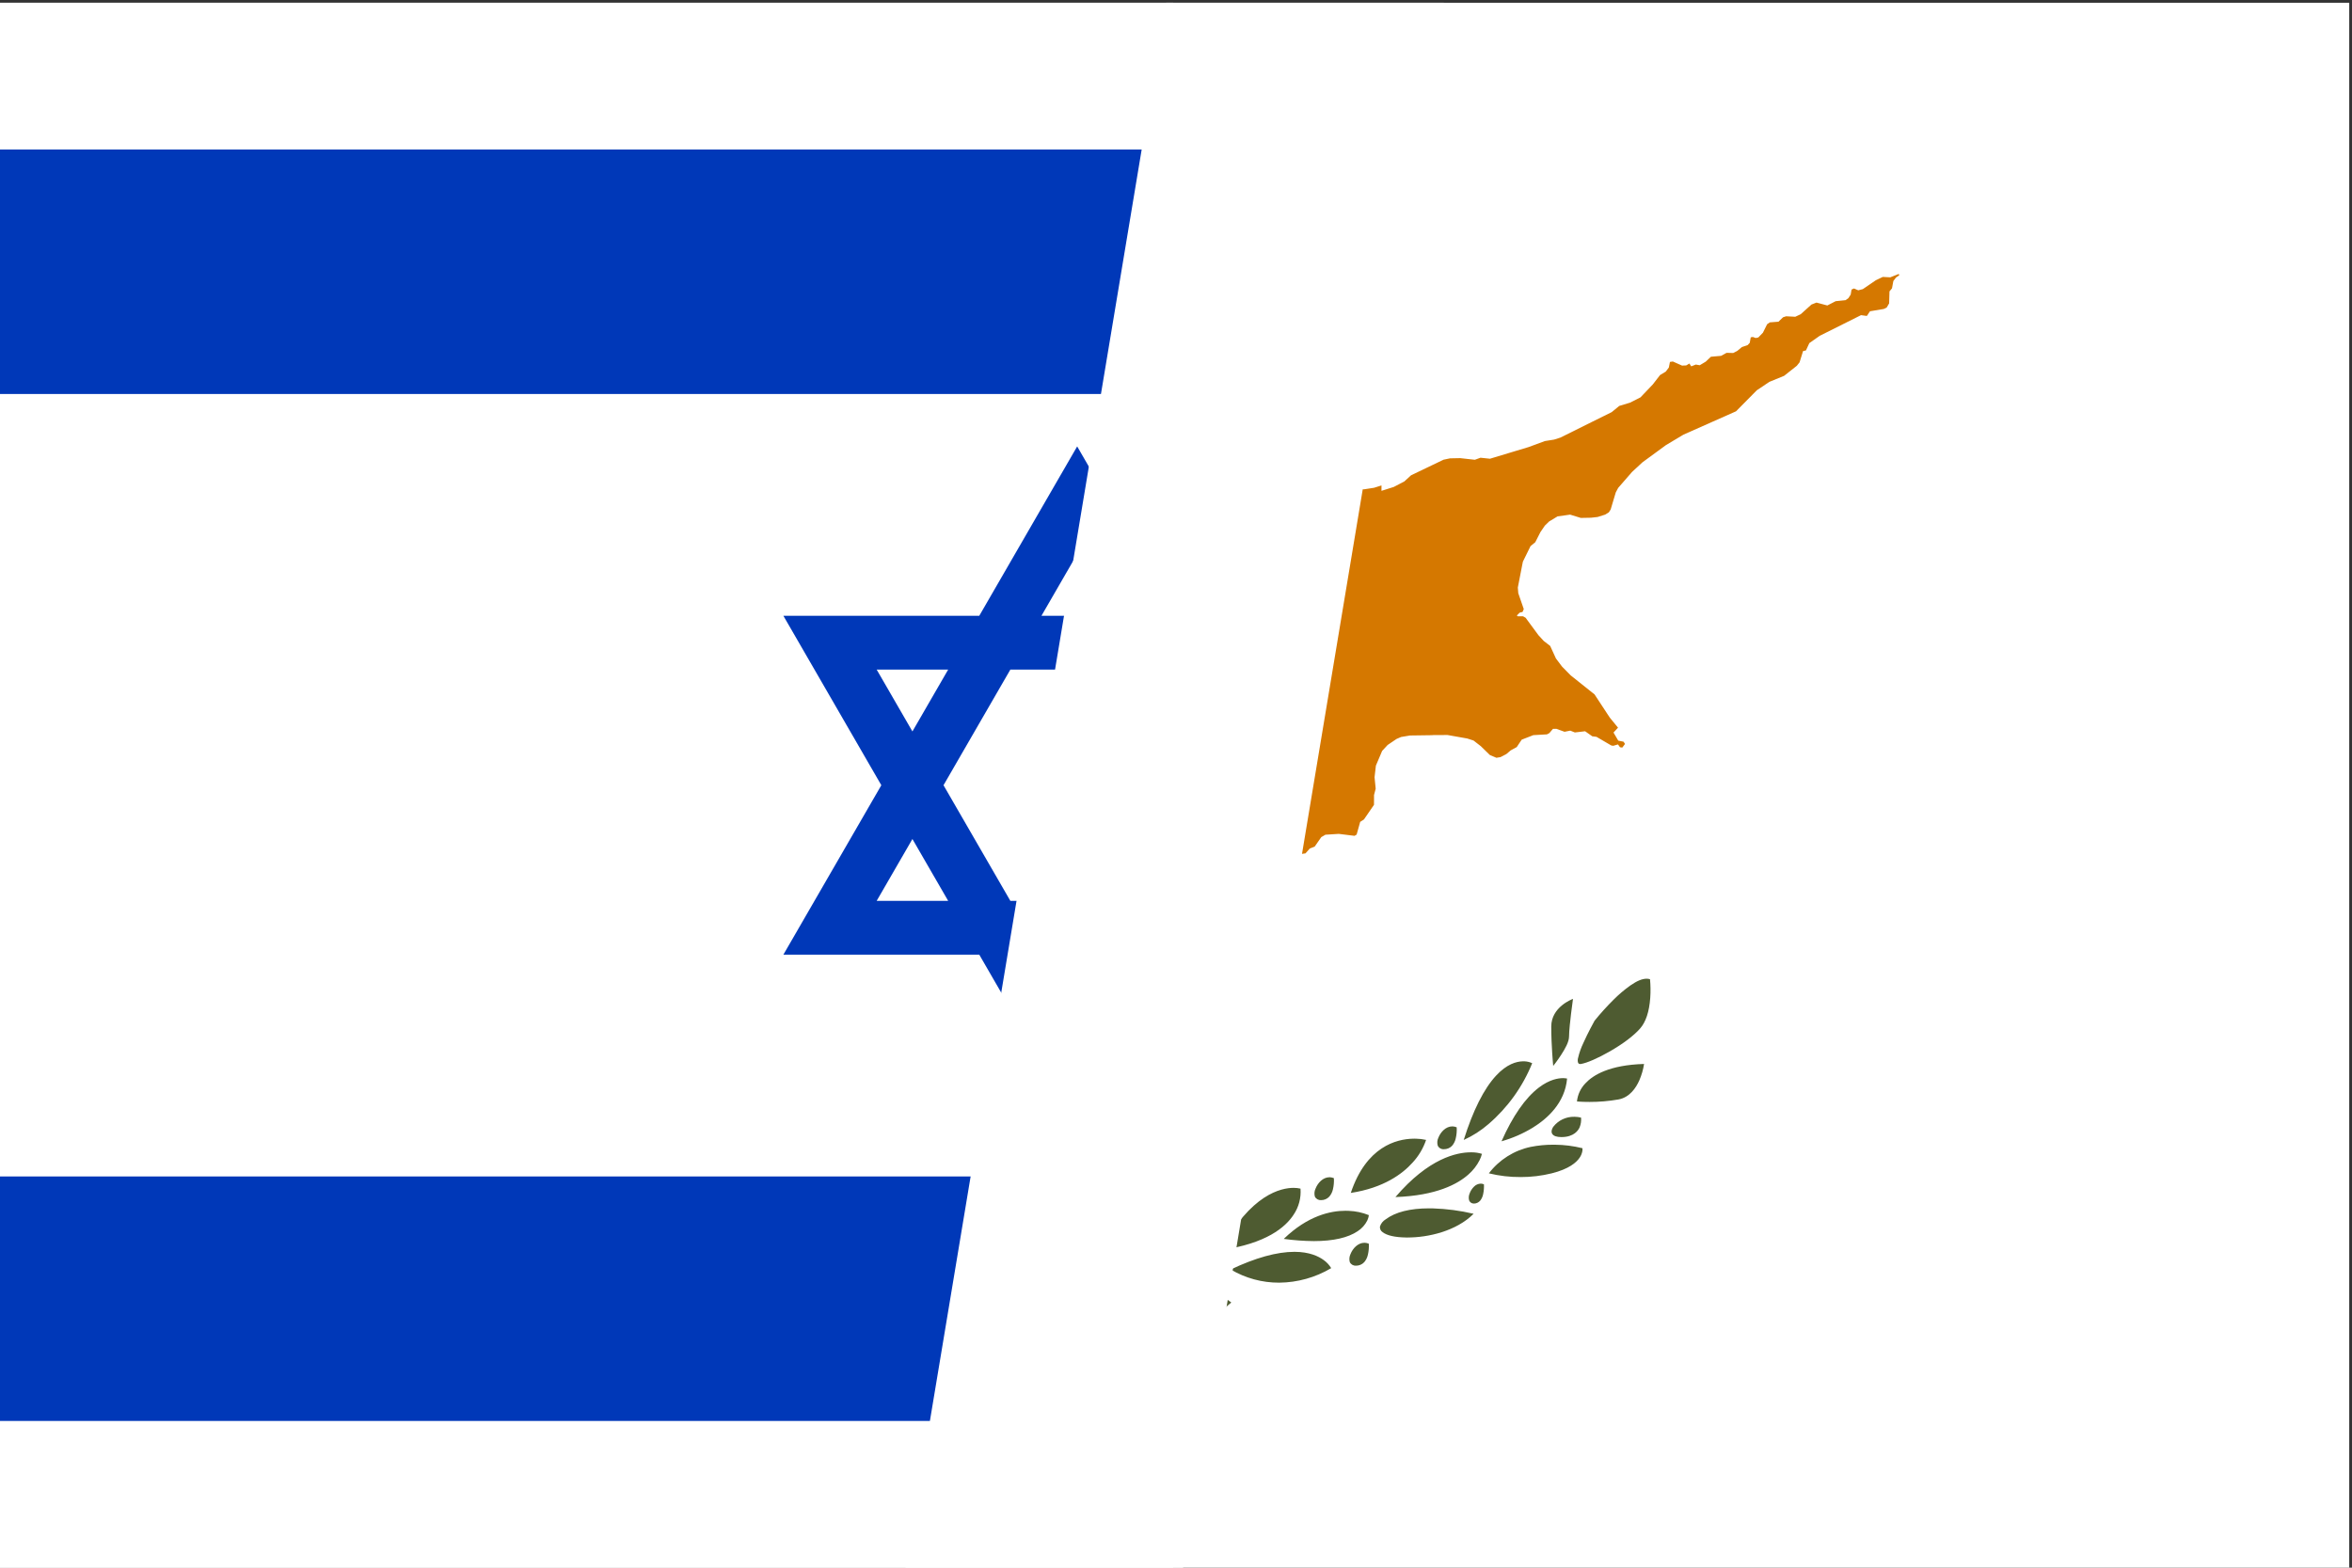 <svg width="852" height="568" xmlns="http://www.w3.org/2000/svg" xmlns:xlink="http://www.w3.org/1999/xlink" overflow="hidden"><rect width="100%" height="100%" fill="#333333" stroke="none"/><defs><clipPath id="clip0"><rect x="2039" y="2078" width="852" height="568"/></clipPath><clipPath id="clip1"><rect x="2039" y="2079" width="851" height="567"/></clipPath><clipPath id="clip2"><rect x="2039" y="2079" width="851" height="567"/></clipPath><clipPath id="clip3"><rect x="2039" y="2079" width="851" height="567"/></clipPath><clipPath id="clip4"><rect x="2039" y="2079" width="425" height="567"/></clipPath><clipPath id="clip5"><rect x="2039" y="2079" width="425" height="567"/></clipPath><clipPath id="clip6"><rect x="2039" y="2079" width="781" height="567"/></clipPath></defs><g clip-path="url(#clip0)" transform="translate(-2039 -2078)"><g clip-path="url(#clip1)"><g clip-path="url(#clip2)"><g clip-path="url(#clip3)"><path d="M0 0 850.5 0 850.5 567 0 567Z" fill="#FFFFFF" transform="matrix(1.001 0 0 1 2039 2079)"/><path d="M437.63 478.87C437.505 478.817 437.393 478.738 437.302 478.639L437.183 478.528C436.658 478.038 436.159 477.519 435.688 476.975 434.43 475.546 432.741 473.453 431.256 471.603 428.313 467.934 425.88 464.773 425.422 464.177L424.673 463.202 417.333 460.939 411.974 458.44 414.837 455.222 424.673 459.433 432.012 460.939 445.585 470.922 445.575 470.93C445.548 470.953 443.601 472.573 441.667 474.332 440.804 475.117 439.716 476.128 438.948 476.962 438.631 477.302 438.337 477.662 438.069 478.04 437.907 478.308 437.761 478.586 437.63 478.871M387.223 463.732C380.602 463.672 374.114 461.856 368.422 458.471L368.416 458.471 368.416 458.464C369.108 457.309 370.035 456.311 371.135 455.534 372.97 454.188 376.278 452.578 381.625 452.558L381.736 452.558C388.067 452.558 395.816 454.71 404.768 458.956 399.461 462.11 393.396 463.761 387.223 463.732L387.233 463.742 387.223 463.732ZM359.469 457.58C358.336 457.602 357.249 457.145 356.473 456.321 355.803 455.542 355.342 454.605 355.131 453.6 354.829 452.295 354.716 450.952 354.799 449.615 355.266 449.413 355.767 449.299 356.275 449.28L356.381 449.28C358.754 449.28 360.624 451.339 361.426 453.379 361.862 454.281 361.955 455.311 361.685 456.277 361.282 457.12 360.406 457.633 359.473 457.572L359.469 457.58ZM408.306 451.92C391.902 449.577 384.949 443.646 382.004 439.084 380.139 436.315 379.263 433 379.515 429.672L379.515 429.658 379.527 429.658C380.351 429.469 381.194 429.376 382.039 429.382 386.403 429.382 397.565 431.577 408.31 451.912L408.317 451.925 408.298 451.916 408.306 451.92ZM374.683 448.669C367.675 448.669 362.339 447.459 358.824 445.078 357.329 444.121 356.125 442.772 355.341 441.18 355.054 440.576 354.865 439.931 354.779 439.268 357.115 438.321 359.599 437.794 362.117 437.709 362.479 437.692 362.844 437.681 363.227 437.681 368.644 437.681 376.88 439.448 385.572 447.868L385.581 447.876 385.57 447.876C381.96 448.374 378.319 448.639 374.675 448.67L374.683 448.669ZM340.748 447.365C333.358 447.365 323.206 445.108 316.875 438.778L316.868 438.77 316.887 438.77C321.7 437.633 326.614 436.98 331.556 436.822 332.017 436.81 332.482 436.805 332.95 436.804 339.879 436.804 345.182 438.147 348.714 440.796 349.701 441.389 350.434 442.326 350.773 443.426 350.851 444.238 350.465 445.024 349.775 445.458 348.184 446.659 345.341 447.3 341.322 447.364L340.755 447.383 340.748 447.365ZM316.802 435.08C315.896 435.082 315.036 434.676 314.459 433.977 313.926 433.277 313.567 432.46 313.412 431.594 313.171 430.453 313.078 429.286 313.137 428.122L313.137 428.105C313.498 427.939 313.89 427.85 314.287 427.845L314.287 427.845C315.214 427.879 316.091 428.271 316.734 428.939 317.449 429.64 317.994 430.495 318.329 431.439 318.663 432.226 318.724 433.103 318.499 433.929 318.223 434.625 317.547 435.08 316.798 435.072L316.802 435.08ZM372.113 433.832C370.981 433.854 369.893 433.397 369.117 432.573 368.447 431.794 367.985 430.859 367.773 429.853 367.471 428.548 367.358 427.205 367.441 425.868 367.908 425.666 368.409 425.552 368.918 425.533L369.023 425.533C371.396 425.533 373.266 427.592 374.068 429.632 374.504 430.534 374.597 431.564 374.327 432.53 373.925 433.374 373.048 433.887 372.115 433.825L372.113 433.832ZM345.171 432.717C330.299 432.194 322.585 427.967 318.726 424.512 317.076 423.066 315.716 421.319 314.719 419.365 314.348 418.631 314.06 417.858 313.861 417.061L313.881 417.052C315.072 416.691 316.309 416.507 317.552 416.505L317.9 416.505C322.915 416.505 333.125 418.611 345.165 432.715L345.165 432.724 345.171 432.717ZM361.321 431.215C349.356 429.393 342.578 424.257 338.998 420.267 336.789 417.895 335.109 415.08 334.072 412.01 335.281 411.733 336.516 411.583 337.757 411.566 337.917 411.566 338.083 411.56 338.252 411.56 338.422 411.56 338.597 411.56 338.775 411.566 344.793 411.698 355.723 414.423 361.318 431.208L361.327 431.208 361.321 431.215ZM299.896 425.469C296.087 425.482 292.291 425.027 288.594 424.116 282.329 422.549 279.642 420.157 278.491 418.426 277.994 417.709 277.663 416.891 277.516 416.032 277.464 415.696 277.454 415.356 277.487 415.018L277.516 415.007C280.752 414.205 284.071 413.783 287.405 413.752 287.631 413.752 287.858 413.747 288.09 413.747 290.807 413.742 293.518 414.005 296.183 414.531 302.228 415.794 307.615 419.197 311.353 424.113L311.353 424.122 311.341 424.122C307.593 425.038 303.746 425.489 299.887 425.464L299.896 425.469ZM327.669 415.377C326.542 415.407 325.453 414.961 324.672 414.148 324 413.36 323.538 412.415 323.33 411.4 323.027 410.105 322.915 408.773 322.998 407.445 323.465 407.243 323.966 407.13 324.474 407.111L324.58 407.111C326.948 407.111 328.821 409.17 329.625 411.21 330.054 412.105 330.135 413.126 329.855 414.077 329.471 414.926 328.601 415.446 327.672 415.381L327.669 415.377ZM306.785 412.513C302.808 411.388 299.005 409.726 295.476 407.576 290.237 404.35 283.828 398.645 283.046 389.781L283.046 389.781 283.06 389.781C283.457 389.696 283.861 389.648 284.267 389.636 284.362 389.636 284.472 389.63 284.583 389.63 286.148 389.63 289.351 390.07 293.227 393.017 298.16 396.778 302.715 403.336 306.788 412.531L306.785 412.513ZM320.421 412.012C317.176 410.538 314.162 408.602 311.473 406.263 304.522 400.281 299.106 392.721 295.676 384.216 296.532 383.815 297.459 383.585 298.404 383.538 298.498 383.531 298.593 383.529 298.693 383.529 298.835 383.529 298.981 383.529 299.13 383.538 301.409 383.602 304.879 384.549 308.726 388.7 313.145 393.47 317.089 401.307 320.444 411.995L320.453 412.026 320.425 412.016 320.421 412.012ZM285.088 410.982C280.532 410.982 278.973 408.511 278.513 407.448 278.056 406.341 277.876 405.138 277.99 403.945L277.99 403.926C278.732 403.741 279.493 403.642 280.258 403.629L280.414 403.629C283.392 403.557 286.228 404.903 288.053 407.259 288.294 407.617 289.033 408.86 288.422 409.83 287.93 410.596 286.815 410.983 285.086 410.983L285.088 410.982ZM274.995 398.252C271.466 398.261 267.943 397.959 264.467 397.353 260.409 396.615 258.109 393.164 256.894 390.401 256.078 388.512 255.506 386.526 255.193 384.491L255.205 384.491C267.756 384.86 273.684 388.527 276.447 391.538 278.158 393.319 279.225 395.622 279.476 398.079L279.468 398.079C279.449 398.079 277.682 398.249 274.988 398.249L274.995 398.252ZM288.064 385.192C288.047 385.172 286.614 383.397 285.198 381.197 283.712 378.886 282.337 376.472 282.337 374.503 282.337 372.597 281.889 368.581 281.621 366.358 281.283 363.537 280.941 361.122 280.913 360.917L280.925 360.917C281.243 361.033 288.776 363.86 288.776 370.926 288.776 377.991 288.079 385.114 288.072 385.185L288.072 385.195 288.062 385.195 288.064 385.192ZM278.302 384.521C278.223 384.521 278.145 384.514 278.066 384.502 275.84 384.13 271.924 382.428 267.602 379.949 262.8 377.195 258.9 374.245 256.621 371.641 254.542 369.267 253.314 365.539 252.955 360.56 252.796 358.305 252.824 356.041 253.037 353.791 253.439 353.662 253.858 353.597 254.28 353.602 255.947 353.629 257.726 354.38 260.128 356.034 262.318 357.593 264.369 359.336 266.261 361.245 268.663 363.631 270.934 366.146 273.065 368.778L273.096 368.816C273.346 369.264 275.493 373.135 277.166 376.903 278.002 378.637 278.644 380.458 279.078 382.333 279.243 382.882 279.243 383.467 279.078 384.016 279.008 384.194 278.88 384.343 278.715 384.439 278.583 384.496 278.441 384.525 278.299 384.524L278.302 384.521Z" fill="#4E5B31" transform="matrix(1.001 0 0 1 2039 2079)"/><path d="M437.63 478.87C437.505 478.817 437.393 478.738 437.302 478.639L437.183 478.528C436.658 478.038 436.159 477.519 435.688 476.975 434.43 475.546 432.741 473.453 431.256 471.603 428.313 467.934 425.88 464.773 425.422 464.177L424.673 463.202 417.333 460.939 411.974 458.44 414.837 455.222 424.673 459.433 432.012 460.939 445.585 470.922 445.575 470.93C445.548 470.953 443.601 472.573 441.667 474.332 440.804 475.117 439.716 476.128 438.948 476.962 438.631 477.302 438.337 477.662 438.069 478.04 437.907 478.308 437.761 478.586 437.63 478.871M387.223 463.732C380.602 463.672 374.114 461.856 368.422 458.471L368.416 458.471 368.416 458.464C369.108 457.309 370.035 456.311 371.135 455.534 372.97 454.188 376.278 452.578 381.625 452.558L381.736 452.558C388.067 452.558 395.816 454.71 404.768 458.956 399.461 462.11 393.396 463.761 387.223 463.732L387.233 463.742 387.223 463.732ZM359.469 457.58C358.336 457.602 357.249 457.145 356.473 456.321 355.803 455.542 355.342 454.605 355.131 453.6 354.829 452.295 354.716 450.952 354.799 449.615 355.266 449.413 355.767 449.299 356.275 449.28L356.381 449.28C358.754 449.28 360.624 451.339 361.426 453.379 361.862 454.281 361.955 455.311 361.685 456.277 361.282 457.12 360.406 457.633 359.473 457.572L359.469 457.58ZM408.306 451.92C391.902 449.577 384.949 443.646 382.004 439.084 380.139 436.315 379.263 433 379.515 429.672L379.515 429.658 379.527 429.658C380.351 429.469 381.194 429.376 382.039 429.382 386.403 429.382 397.565 431.577 408.31 451.912L408.317 451.925 408.298 451.916 408.306 451.92ZM374.683 448.669C367.675 448.669 362.339 447.459 358.824 445.078 357.329 444.121 356.125 442.772 355.341 441.18 355.054 440.576 354.865 439.931 354.779 439.268 357.115 438.321 359.599 437.794 362.117 437.709 362.479 437.692 362.844 437.681 363.227 437.681 368.644 437.681 376.88 439.448 385.572 447.868L385.581 447.876 385.57 447.876C381.96 448.374 378.319 448.639 374.675 448.67L374.683 448.669ZM340.748 447.365C333.358 447.365 323.206 445.108 316.875 438.778L316.868 438.77 316.887 438.77C321.7 437.633 326.614 436.98 331.556 436.822 332.017 436.81 332.482 436.805 332.95 436.804 339.879 436.804 345.182 438.147 348.714 440.796 349.701 441.389 350.434 442.326 350.773 443.426 350.851 444.238 350.465 445.024 349.775 445.458 348.184 446.659 345.341 447.3 341.322 447.364L340.755 447.383 340.748 447.365ZM316.802 435.08C315.896 435.082 315.036 434.676 314.459 433.977 313.926 433.277 313.567 432.46 313.412 431.594 313.171 430.453 313.078 429.286 313.137 428.122L313.137 428.105C313.498 427.939 313.89 427.85 314.287 427.845L314.287 427.845C315.214 427.879 316.091 428.271 316.734 428.939 317.449 429.64 317.994 430.495 318.329 431.439 318.663 432.226 318.724 433.103 318.499 433.929 318.223 434.625 317.547 435.08 316.798 435.072L316.802 435.08ZM372.113 433.832C370.981 433.854 369.893 433.397 369.117 432.573 368.447 431.794 367.985 430.859 367.773 429.853 367.471 428.548 367.358 427.205 367.441 425.868 367.908 425.666 368.409 425.552 368.918 425.533L369.023 425.533C371.396 425.533 373.266 427.592 374.068 429.632 374.504 430.534 374.597 431.564 374.327 432.53 373.925 433.374 373.048 433.887 372.115 433.825L372.113 433.832ZM345.171 432.717C330.299 432.194 322.585 427.967 318.726 424.512 317.076 423.066 315.716 421.319 314.719 419.365 314.348 418.631 314.06 417.858 313.861 417.061L313.881 417.052C315.072 416.691 316.309 416.507 317.552 416.505L317.9 416.505C322.915 416.505 333.125 418.611 345.165 432.715L345.165 432.724 345.171 432.717ZM361.321 431.215C349.356 429.393 342.578 424.257 338.998 420.267 336.789 417.895 335.109 415.08 334.072 412.01 335.281 411.733 336.516 411.583 337.757 411.566 337.917 411.566 338.083 411.56 338.252 411.56 338.422 411.56 338.597 411.56 338.775 411.566 344.793 411.698 355.723 414.423 361.318 431.208L361.327 431.208 361.321 431.215ZM299.896 425.469C296.087 425.482 292.291 425.027 288.594 424.116 282.329 422.549 279.642 420.157 278.491 418.426 277.994 417.709 277.663 416.891 277.516 416.032 277.464 415.696 277.454 415.356 277.487 415.018L277.516 415.007C280.752 414.205 284.071 413.783 287.405 413.752 287.631 413.752 287.858 413.747 288.09 413.747 290.807 413.742 293.518 414.005 296.183 414.531 302.228 415.794 307.615 419.197 311.353 424.113L311.353 424.122 311.341 424.122C307.593 425.038 303.746 425.489 299.887 425.464L299.896 425.469ZM327.669 415.377C326.542 415.407 325.453 414.961 324.672 414.148 324 413.36 323.538 412.415 323.33 411.4 323.027 410.105 322.915 408.773 322.998 407.445 323.465 407.243 323.966 407.13 324.474 407.111L324.58 407.111C326.948 407.111 328.821 409.17 329.625 411.21 330.054 412.105 330.135 413.126 329.855 414.077 329.471 414.926 328.601 415.446 327.672 415.381L327.669 415.377ZM306.785 412.513C302.808 411.388 299.005 409.726 295.476 407.576 290.237 404.35 283.828 398.645 283.046 389.781L283.046 389.781 283.06 389.781C283.457 389.696 283.861 389.648 284.267 389.636 284.362 389.636 284.472 389.63 284.583 389.63 286.148 389.63 289.351 390.07 293.227 393.017 298.16 396.778 302.715 403.336 306.788 412.531L306.785 412.513ZM320.421 412.012C317.176 410.538 314.162 408.602 311.473 406.263 304.522 400.281 299.106 392.721 295.676 384.216 296.532 383.815 297.459 383.585 298.404 383.538 298.498 383.531 298.593 383.529 298.693 383.529 298.835 383.529 298.981 383.529 299.13 383.538 301.409 383.602 304.879 384.549 308.726 388.7 313.145 393.47 317.089 401.307 320.444 411.995L320.453 412.026 320.425 412.016 320.421 412.012ZM285.088 410.982C280.532 410.982 278.973 408.511 278.513 407.448 278.056 406.341 277.876 405.138 277.99 403.945L277.99 403.926C278.732 403.741 279.493 403.642 280.258 403.629L280.414 403.629C283.392 403.557 286.228 404.903 288.053 407.259 288.294 407.617 289.033 408.86 288.422 409.83 287.93 410.596 286.815 410.983 285.086 410.983L285.088 410.982ZM274.995 398.252C271.466 398.261 267.943 397.959 264.467 397.353 260.409 396.615 258.109 393.164 256.894 390.401 256.078 388.512 255.506 386.526 255.193 384.491L255.205 384.491C267.756 384.86 273.684 388.527 276.447 391.538 278.158 393.319 279.225 395.622 279.476 398.079L279.468 398.079C279.449 398.079 277.682 398.249 274.988 398.249L274.995 398.252ZM288.064 385.192C288.047 385.172 286.614 383.397 285.198 381.197 283.712 378.886 282.337 376.472 282.337 374.503 282.337 372.597 281.889 368.581 281.621 366.358 281.283 363.537 280.941 361.122 280.913 360.917L280.925 360.917C281.243 361.033 288.776 363.86 288.776 370.926 288.776 377.991 288.079 385.114 288.072 385.185L288.072 385.195 288.062 385.195 288.064 385.192ZM278.302 384.521C278.223 384.521 278.145 384.514 278.066 384.502 275.84 384.13 271.924 382.428 267.602 379.949 262.8 377.195 258.9 374.245 256.621 371.641 254.542 369.267 253.314 365.539 252.955 360.56 252.796 358.305 252.824 356.041 253.037 353.791 253.439 353.662 253.858 353.597 254.28 353.602 255.947 353.629 257.726 354.38 260.128 356.034 262.318 357.593 264.369 359.336 266.261 361.245 268.663 363.631 270.934 366.146 273.065 368.778L273.096 368.816C273.346 369.264 275.493 373.135 277.166 376.903 278.002 378.637 278.644 380.458 279.078 382.333 279.243 382.882 279.243 383.467 279.078 384.016 279.008 384.194 278.88 384.343 278.715 384.439 278.583 384.496 278.441 384.525 278.299 384.524L278.302 384.521Z" fill="#4E5B31" transform="matrix(-1.001 0 0 1 2890 2079)"/><path d="M687.14 98.249 684.914 99.135 684.042 99.483 681.345 99.335 678.819 100.547 674.34 103.608 674.142 103.75 672.472 104.185 670.922 103.516 670.041 103.917 669.738 105.731 668.899 107.034 667.867 107.759 664.292 108.125 661.278 109.68 657.356 108.63 655.534 109.343 651.66 112.832 649.68 113.769 648.988 113.73 646.363 113.595 645.255 113.958 643.599 115.557 640.466 115.801 639.49 116.477 637.961 119.558 636.304 121.266 635.359 121.467 634.332 121.089 633.56 121.225 633.211 123.196 632.461 124.022 630.364 124.744 628.689 126.14 627.218 126.896 625.249 126.846 624.796 126.846 622.834 127.929 619.149 128.253 617.614 129.716 617.276 130.029 616.56 130.462 615.388 131.161 615.104 131.335 613.687 131.083 612.033 131.738 611.364 130.709 610.22 131.396 608.708 131.461 606.818 130.621 605.379 129.98 604.328 130.132 603.962 131.965 603.925 132.16 602.819 133.632 600.755 134.882 600.472 135.247 598.124 138.279 593.661 142.972 589.888 144.888 585.977 146.078 583.236 148.327 576.054 151.887 564.719 157.531 562.401 158.274 559.074 158.805 553.142 160.99 547.907 162.569 547.616 162.658 546.577 162.972 539.196 165.205 535.761 164.842 533.727 165.581 528.43 164.993 524.744 165.066 522.413 165.551 518.031 167.652 510.635 171.208 508.191 173.443 504.385 175.428 499.93 176.839 499.94 174.967 499.913 174.887 498.367 175.376 497.251 175.728 493.637 176.286 491.626 176.286 490.378 175.923 490.189 175.988 482.8 178.416 474.561 179.212 470.438 180.535 467.357 180.486 465.431 181.058 461.651 181.52 460.302 181.16 459.998 181.077 448.894 181.559 443.817 180.985 441.394 181.536 437.331 180.17 431.407 179.483 430.022 179.068 426.904 178.144 425.495 178.956 424.44 179.068 421.92 178.154 421.013 178.132 418.934 178.888 417.736 178.58 416.624 177.694 414.015 177.306 412.425 175.969 403.542 177.147 401.132 176.438 393.048 174.083 391.762 174.148 390.156 175.349 387.748 176.227 385.657 176.771 382.811 176.865 379.504 175.998 376.096 174.346 374.836 174.046 372.026 174.33 371.166 174.407 366 171.637 359.346 167.479 354.83 165.305 353.135 165.03 352.907 165.836 353.748 168.482 354.032 171.104 353.946 173.526 353.9 175.025 354.321 176.372 355.951 178.179 356.631 179.993 357.128 184.987 357.122 190.054 356.329 198.134 356.062 199.363 355.117 203.549 354.253 207.394 350.902 217.632 349.982 218.901 347.722 220.442 342.601 223.927 338.831 226.101 337.637 226.595 334.576 226.826 332.669 226.732 330.295 225.446 327.963 224.846 324.909 222.65 321.507 221.946 317.783 219.794 316.813 218.629 314.785 218.44 311.973 217.596 311.973 217.591 310.94 217.282 310.227 217.074 310.227 217.074 306.635 216.98 303.29 215.435 301.529 215.01 299.122 214.888 296.602 216.059 296.602 216.059 295.326 216.654 293.713 216.013 292.546 216.086 291.223 218.084 291.06 218.39 290.149 218.871 289.015 218.855 288.128 218.832 287.168 219.251 285.875 219.812 285.875 219.812 284.733 220.31 284.176 220.551 284.166 220.541 283.823 220.61 283.214 220.716 282.458 220.861 281.125 220.082 280.416 219.664 279.229 219.422 278.589 219.884 278.463 222.058 277.879 223.36 276.026 224.999 274.143 226.657 272.83 228.592 269.356 236.52 267.183 239.719 266.507 240.465 264.222 242.978 262.203 244.544 257.552 248.149 253.149 249.795 249.357 250.57 247.513 250.577 244.017 250.112 240.877 249.148 237.427 246.992 233.647 243.952 228.172 238.543 227.397 238.077 227.236 237.969 225.511 236.866 224.231 236.899 223.731 237.725 223.457 238.919 223.225 239.977 222.598 245.994 222.644 246.343 222.974 248.82 227.132 254.632 228.415 257.719 228.626 258.072 229.484 259.513 230.137 260.612 230.202 260.724 231.62 264.965 230.621 267.359 231.125 268.966 229.863 269.946 229.631 271.33 233.365 276.011 234.18 278.076 233.269 280.938 231.818 282.517 231.413 282.949 231.617 284.159 233.335 285.704 236.254 288.302 237.81 292.164 238.994 293.203 240.37 292.91 241.136 293.494 242.296 293.474 243.438 294.616 244.177 294.974 245.345 295.556 246.268 296.758 246.472 300.454 248.194 305.047 248.22 307.537 248.23 307.89 249.301 309.731 249.638 311.185 249.071 315.03 250.436 316.264 251.917 315.962 252.873 316.113 254.41 317.392 256.271 320.227 258.091 319.961 259.246 320.518 264.821 325.558 266.086 326.197 266.156 326.237 267.066 326.693 268.2 327.835 269.954 326.67 270.149 326.651 272.056 326.482 272.893 327.049 274.5 328.135 276.611 328.108 281.189 329.511 283.191 330.024 287.218 332.527 288.929 333.585 289.942 334.408 291.288 335.505 293.976 336.662 296.282 337.214 297.531 337.511 298.476 337.873 298.5 337.815 298.513 337.815 298.491 337.874 303.484 339.786 306.189 340.417 308.691 341.339 310.512 342 311.848 342.022 313.738 340.432 315.569 340.327 317.089 340.705 318.573 340.456 320.921 339.009 321.379 338.33 323.044 337.537 328.662 336.84 330.303 337.373 334.518 335.539 337.341 336.325 339.841 335.438 345.302 336.652 346.754 337.673 348.376 339.53 348.575 339.538 350.381 339.573 349.625 340.831 352.01 343.333 354.163 346.588 354.309 347.018 355.875 351.615 357.039 353.243 357.854 355.516 357.893 356.997 356.627 357.963 356.419 358.514 356.347 358.718 356.604 359.337 357.082 359.076 357.992 358.573 359.1 358.401 361.052 358.609 362.341 358.744 364.377 357.734 365.725 357.063 367.892 357.995 370.274 357.969 371.273 358.414 374.108 359.697 375.553 359.833 376.087 359.483 376.428 358.674 376.253 357.729 375.165 356.482 372.773 353.706 371.794 352.279 371.049 350.213 370.818 347.571 370.654 345.79 370.95 343.449 371.593 342.614 372.065 340.754 372.074 340.754 372.196 340.267 373.524 338.504 377.044 336.242 380.824 332.857 383.812 330.887 386.892 329.553 386.975 329.175 387.318 329.313 395.154 326.649 395.283 326.634 398.772 326.026 422.321 327.684 423.195 327.421 423.195 327.415 423.979 325.213 424.401 324.805 424.685 324.539 427.274 323.399 428.485 323.226 431.845 324.056 433.221 324.395 435.425 323.16 436.988 323.186 440.217 321.423 442.212 321.473 442.968 321.17 446.854 318.377 450.597 317.305 451.57 316.787 451.913 316.598 455.75 314.572 458.187 312.7 460.291 311.582 462.595 310.987 468.624 310.563 469.836 308.543 472.429 308.197 473.995 306.429 475.79 305.701 477.075 303.851 478.151 302.3 479.655 301.429 484.474 301.127 490.187 301.835 490.943 301.377 492.233 296.77 493.585 295.905 497.224 290.602 497.236 288.669 497.236 287.055 497.835 284.757 497.428 280.607 497.91 276.406 500.172 271.067 502.165 268.913 505.378 266.739 507.012 266.028 509.327 265.639 509.327 265.639 509.667 265.582 510.257 265.481 518.226 265.371C518.336 265.289 521.124 265.331 521.124 265.331L523.781 265.296 530.506 266.49 530.984 266.573 533.252 267.309 535.874 269.348 538.65 272.059 539.171 272.564 540.966 273.32 541.51 273.558 542.994 273.32 545.108 272.22 546.703 270.871 548.877 269.683 548.93 269.608 550.153 267.767 550.19 267.729 550.217 267.736 550.217 267.725 550.196 267.725 550.679 266.993 554.881 265.355 559.824 265.072 560.379 264.771 560.688 264.606 561.994 263.072 563.218 263.062 566.181 264.134 568.26 263.72 569.913 264.382 571.199 264.23 573.623 263.946 576.225 265.777 577.742 265.966 583.089 269.093 583.366 269.139 583.51 269.165 583.816 269.216 584.45 269.027 585.395 268.754 585.52 268.717 585.639 268.883 586.247 269.74 587.08 269.859 588.067 268.543 587.675 267.945 587.526 267.728 585.617 267.34 583.901 264.41 585.534 262.651 582.972 259.508 582.547 258.988 582.403 258.767 581.517 257.422 577.032 250.585 571.19 245.921 571.19 245.921 569.144 244.284 569.131 244.275 568.415 243.708 565.296 240.535 563.068 237.577 562.776 236.94 562.316 235.936 560.98 233.028 558.654 231.232 556.758 229.162 556.664 229.04 552.751 223.723 552.109 222.832 551.184 222.298 549.232 222.285 549.043 222.096 548.934 221.981 549 221.912 549.936 220.981 550.98 220.718 551.43 219.689 549.438 213.924 549.425 213.723 549.276 211.88 550.9 203.512 551.108 202.493 553.875 196.862 555.589 195.458 557.46 191.78 559.067 189.429 560.602 187.934 560.871 187.775 563.643 186.097 565.973 185.769 568.192 185.456 572.066 186.651 575.752 186.579 576.471 186.502 578.143 186.313 580.894 185.447 582.193 184.645 582.867 183.613 584.272 178.9 584.723 177.4 585.59 175.771 590.604 169.999 594.395 166.493 602.918 160.244 607.09 157.75 609.22 156.477 628.239 148.023 633.181 143.014 635.756 140.408 640.312 137.351 645.643 135.167 650.23 131.536 651.232 130.276 652.494 126.212 653.546 125.958 654.491 123.904 654.761 123.32 658.504 120.681 658.928 120.47 673.469 113.185 675.582 113.475 676.716 111.78 680.947 111.071 681.726 110.938 682.765 110.418 683.653 108.906 683.653 108.607 683.775 104.569 684.678 103.478 685.17 100.816 685.634 100.202 686.119 99.563 687.317 98.721 687.109 98.219 687.14 98.249Z" fill="#D57800" transform="matrix(1.001 0 0 1 2039 2079)"/></g></g></g><g clip-path="url(#clip4)"><g clip-path="url(#clip5)"><g clip-path="url(#clip6)"><path d="M0 0 779.625 0 779.625 567 0 567Z" fill="#FFFFFF" transform="matrix(1.001 0 0 1 2039 2079)"/><path d="M0 53.156 779.625 53.156 779.625 141.75 0 141.75Z" fill="#0038B8" transform="matrix(1.001 0 0 1 2039 2079)"/><path d="M0 425.25 779.625 425.25 779.625 513.844 0 513.844Z" fill="#0038B8" transform="matrix(1.001 0 0 1 2039 2079)"/><path d="M300.379 335.134 479.246 335.134 389.812 180.232ZM389.812 386.768 479.246 231.866 300.379 231.866Z" stroke="#0038B8" stroke-width="19.491" fill="none" transform="matrix(1.001 0 0 1 2039 2079)"/></g></g></g><path d="M2367 2646 2461.42 2079 2562 2079 2467.58 2646Z" fill="#FFFFFF" fill-rule="evenodd"/></g></svg>